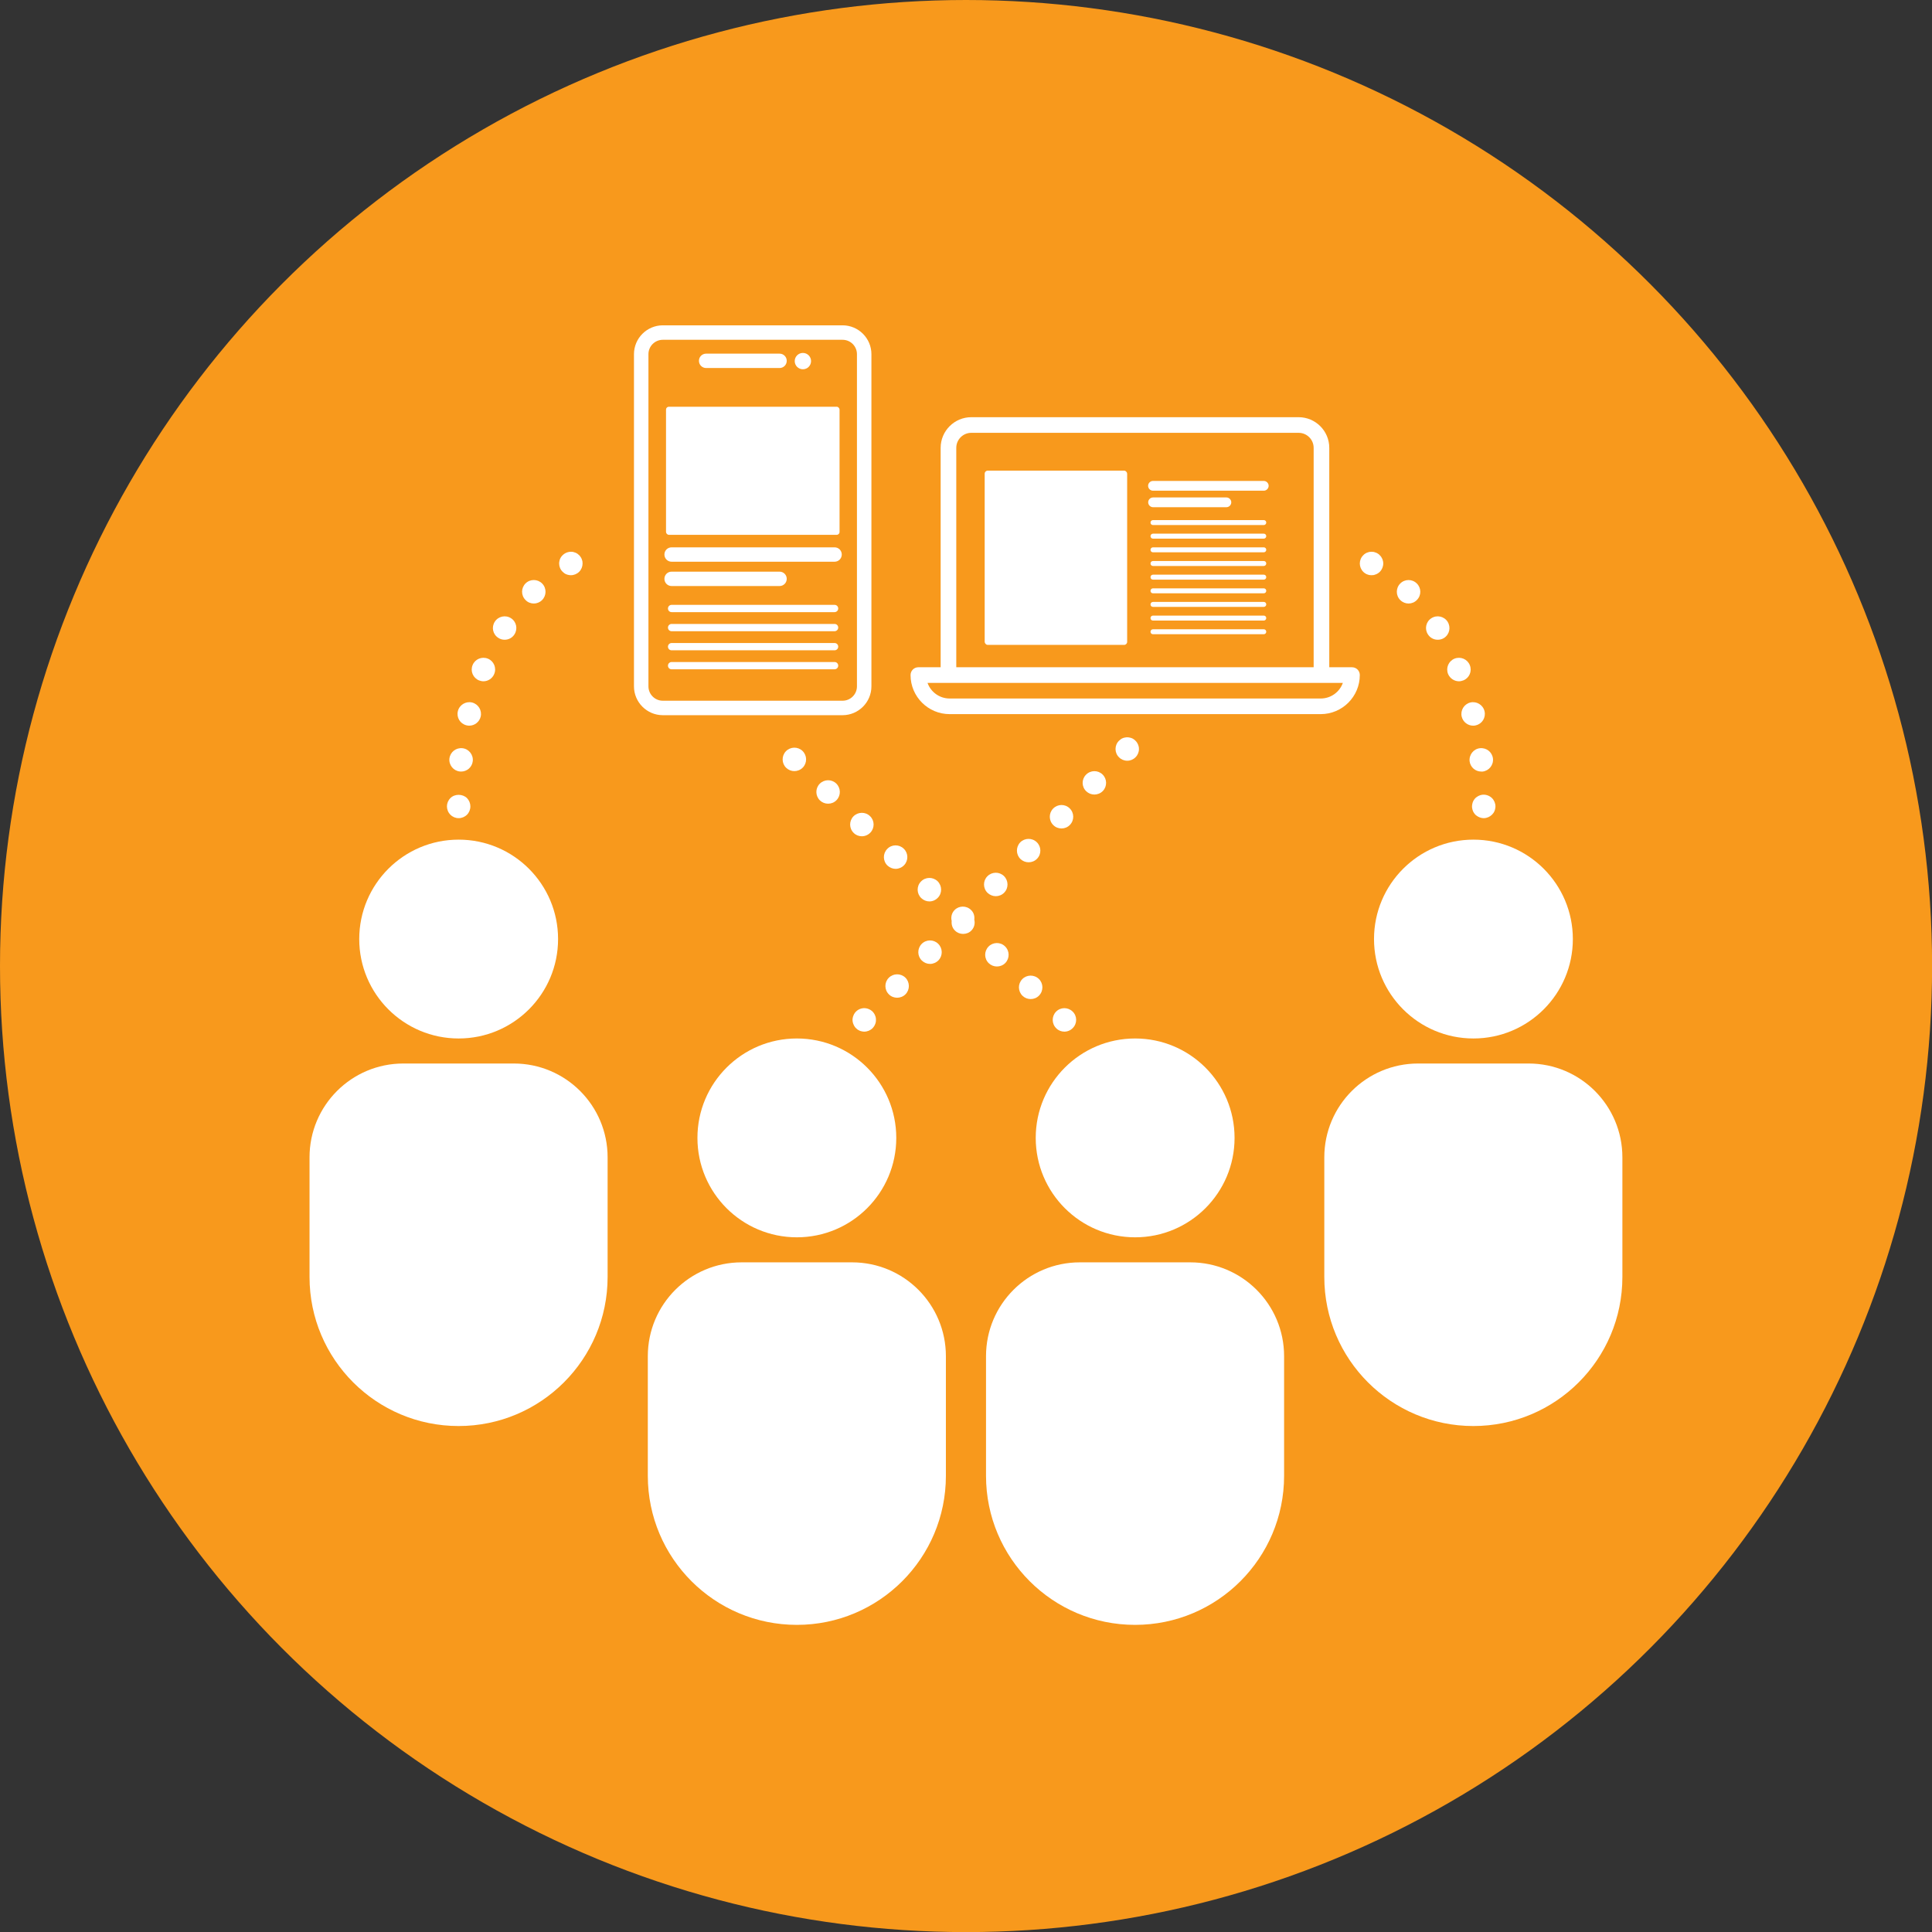 <?xml version="1.0" encoding="UTF-8"?><svg id="uuid-fff43e57-1c73-49ea-bfde-67b359928ab5" xmlns="http://www.w3.org/2000/svg" viewBox="0 0 217.65 217.65"><rect x="0" y="0" width="217.65" height="217.65" fill="#333333" stroke="none"/><defs><style>.uuid-259e1693-4fd8-456a-baf5-7104e0673ba7{fill:#F8991C;}.uuid-259e1693-4fd8-456a-baf5-7104e0673ba7,.uuid-e8c9e29e-6783-4c06-be75-33be855cb05f{stroke-width:0px;}.uuid-e8c9e29e-6783-4c06-be75-33be855cb05f{fill:#fff;}</style></defs><circle class="uuid-259e1693-4fd8-456a-baf5-7104e0673ba7" cx="108.83" cy="108.83" r="108.83"/><circle class="uuid-e8c9e29e-6783-4c06-be75-33be855cb05f" cx="51.67" cy="105.79" r="11.2"/><path class="uuid-e8c9e29e-6783-4c06-be75-33be855cb05f" d="M57.89,119.81h-12.45c-5.84,0-10.57,4.73-10.57,10.57v13.48c0,9.27,7.52,16.79,16.79,16.79s16.79-7.52,16.79-16.79v-13.48c0-5.84-4.73-10.57-10.57-10.57Z"/><circle class="uuid-e8c9e29e-6783-4c06-be75-33be855cb05f" cx="165.99" cy="105.79" r="11.2"/><path class="uuid-e8c9e29e-6783-4c06-be75-33be855cb05f" d="M172.21,119.81h-12.45c-5.84,0-10.57,4.73-10.57,10.57v13.48c0,9.27,7.52,16.79,16.79,16.79h0c9.27,0,16.79-7.52,16.79-16.79v-13.48c0-5.84-4.73-10.57-10.57-10.57Z"/><circle class="uuid-e8c9e29e-6783-4c06-be75-33be855cb05f" cx="89.77" cy="128.19" r="11.2"/><path class="uuid-e8c9e29e-6783-4c06-be75-33be855cb05f" d="M96,142.21h-12.45c-5.84,0-10.57,4.73-10.57,10.57v13.48c0,9.27,7.52,16.79,16.79,16.79s16.79-7.52,16.79-16.79v-13.48c0-5.84-4.73-10.57-10.57-10.57Z"/><circle class="uuid-e8c9e29e-6783-4c06-be75-33be855cb05f" cx="127.88" cy="128.19" r="11.2"/><path class="uuid-e8c9e29e-6783-4c06-be75-33be855cb05f" d="M134.1,142.21h-12.45c-5.84,0-10.57,4.73-10.57,10.57v13.48c0,9.27,7.52,16.79,16.79,16.79h0c9.27,0,16.79-7.52,16.79-16.79v-13.48c0-5.84-4.73-10.57-10.57-10.57Z"/><path class="uuid-e8c9e29e-6783-4c06-be75-33be855cb05f" d="M94.92,80.57c1.79,0,3.25-1.46,3.25-3.25v-37.42c0-1.79-1.46-3.25-3.25-3.25h-20.25c-1.79,0-3.25,1.46-3.25,3.25v37.42c0,1.79,1.46,3.25,3.25,3.25h20.25ZM73.05,77.32v-37.42c0-.9.73-1.62,1.62-1.62h20.25c.9,0,1.62.73,1.62,1.62v37.42c0,.9-.73,1.62-1.62,1.62h-20.25c-.9,0-1.62-.73-1.62-1.62Z"/><path class="uuid-e8c9e29e-6783-4c06-be75-33be855cb05f" d="M79.55,41.46h8.27c.45,0,.81-.36.81-.81s-.36-.81-.81-.81h-8.27c-.45,0-.81.36-.81.81s.36.81.81.81Z"/><circle class="uuid-e8c9e29e-6783-4c06-be75-33be855cb05f" cx="90.45" cy="40.68" r=".92"/><rect class="uuid-e8c9e29e-6783-4c06-be75-33be855cb05f" x="75.03" y="45.82" width="19.55" height="14.43" rx=".32" ry=".32"/><path class="uuid-e8c9e29e-6783-4c06-be75-33be855cb05f" d="M75.66,63.28h18.36c.45,0,.81-.36.81-.81s-.36-.81-.81-.81h-18.36c-.45,0-.81.36-.81.81s.36.81.81.81Z"/><path class="uuid-e8c9e29e-6783-4c06-be75-33be855cb05f" d="M94.02,68.14h-18.36c-.22,0-.41.18-.41.41s.18.41.41.41h18.36c.22,0,.41-.18.41-.41s-.18-.41-.41-.41Z"/><path class="uuid-e8c9e29e-6783-4c06-be75-33be855cb05f" d="M94.02,70.29h-18.36c-.22,0-.41.18-.41.41s.18.41.41.41h18.36c.22,0,.41-.18.41-.41s-.18-.41-.41-.41Z"/><path class="uuid-e8c9e29e-6783-4c06-be75-33be855cb05f" d="M94.02,72.44h-18.36c-.22,0-.41.18-.41.41s.18.41.41.41h18.36c.22,0,.41-.18.41-.41s-.18-.41-.41-.41Z"/><path class="uuid-e8c9e29e-6783-4c06-be75-33be855cb05f" d="M94.02,74.58h-18.36c-.22,0-.41.18-.41.41s.18.41.41.41h18.36c.22,0,.41-.18.41-.41s-.18-.41-.41-.41Z"/><path class="uuid-e8c9e29e-6783-4c06-be75-33be855cb05f" d="M75.66,66.02h12.16c.45,0,.81-.36.81-.81s-.36-.81-.81-.81h-12.16c-.45,0-.81.36-.81.81s.36.81.81.81Z"/><rect class="uuid-e8c9e29e-6783-4c06-be75-33be855cb05f" x="110.93" y="53.02" width="16.05" height="19.63" rx=".34" ry=".34"/><path class="uuid-e8c9e29e-6783-4c06-be75-33be855cb05f" d="M142.37,54.18h-12.48c-.3,0-.55.25-.55.55s.25.55.55.55h12.48c.3,0,.55-.25.55-.55s-.25-.55-.55-.55Z"/><path class="uuid-e8c9e29e-6783-4c06-be75-33be855cb05f" d="M142.37,58.59h-12.48c-.15,0-.28.12-.28.28s.12.28.28.28h12.48c.15,0,.28-.12.28-.28s-.12-.28-.28-.28Z"/><path class="uuid-e8c9e29e-6783-4c06-be75-33be855cb05f" d="M142.37,60.12h-12.48c-.15,0-.28.12-.28.28s.12.28.28.28h12.48c.15,0,.28-.12.28-.28s-.12-.28-.28-.28Z"/><path class="uuid-e8c9e29e-6783-4c06-be75-33be855cb05f" d="M142.37,61.66h-12.48c-.15,0-.28.12-.28.28s.12.28.28.28h12.48c.15,0,.28-.12.28-.28s-.12-.28-.28-.28Z"/><path class="uuid-e8c9e29e-6783-4c06-be75-33be855cb05f" d="M142.37,63.2h-12.48c-.15,0-.28.12-.28.28s.12.28.28.28h12.48c.15,0,.28-.12.28-.28s-.12-.28-.28-.28Z"/><path class="uuid-e8c9e29e-6783-4c06-be75-33be855cb05f" d="M142.37,64.74h-12.48c-.15,0-.28.12-.28.28s.12.28.28.28h12.48c.15,0,.28-.12.28-.28s-.12-.28-.28-.28Z"/><path class="uuid-e8c9e29e-6783-4c06-be75-33be855cb05f" d="M142.37,66.28h-12.48c-.15,0-.28.12-.28.28s.12.28.28.28h12.48c.15,0,.28-.12.28-.28s-.12-.28-.28-.28Z"/><path class="uuid-e8c9e29e-6783-4c06-be75-33be855cb05f" d="M142.37,67.81h-12.48c-.15,0-.28.12-.28.28s.12.28.28.28h12.48c.15,0,.28-.12.28-.28s-.12-.28-.28-.28Z"/><path class="uuid-e8c9e29e-6783-4c06-be75-33be855cb05f" d="M142.37,69.35h-12.48c-.15,0-.28.12-.28.28s.12.28.28.28h12.48c.15,0,.28-.12.28-.28s-.12-.28-.28-.28Z"/><path class="uuid-e8c9e29e-6783-4c06-be75-33be855cb05f" d="M142.37,70.89h-12.48c-.15,0-.28.12-.28.28s.12.28.28.28h12.48c.15,0,.28-.12.28-.28s-.12-.28-.28-.28Z"/><path class="uuid-e8c9e29e-6783-4c06-be75-33be855cb05f" d="M138.16,57.14c.3,0,.55-.25.55-.55s-.25-.55-.55-.55h-8.26c-.3,0-.55.25-.55.55s.25.55.55.55h8.26Z"/><path class="uuid-e8c9e29e-6783-4c06-be75-33be855cb05f" d="M153.19,76.05c0-.49-.39-.88-.88-.88h-2.56v-24.72c0-1.9-1.55-3.45-3.45-3.45h-36.88c-1.9,0-3.45,1.55-3.45,3.45v24.72h-2.51c-.49,0-.88.39-.88.88,0,2.43,1.98,4.4,4.4,4.4h41.81c2.43,0,4.4-1.98,4.4-4.4ZM107.73,50.45c0-.93.76-1.69,1.69-1.69h36.88c.93,0,1.69.76,1.69,1.69v24.72h-40.26v-24.72ZM148.79,78.69h-41.81c-1.15,0-2.13-.74-2.49-1.76h46.79c-.36,1.02-1.34,1.76-2.49,1.76Z"/><path class="uuid-e8c9e29e-6783-4c06-be75-33be855cb05f" d="M51.67,92.17c.35,0,.69-.14.94-.39.24-.24.38-.58.38-.94,0-.34-.14-.68-.38-.93-.5-.49-1.39-.49-1.87,0-.25.25-.39.59-.39.93s.14.7.39.94c.24.25.58.39.93.39Z"/><path class="uuid-e8c9e29e-6783-4c06-be75-33be855cb05f" d="M51.79,86.91c.06.01.11.01.16.01.66,0,1.23-.49,1.31-1.17.08-.72-.44-1.38-1.16-1.46-.73-.08-1.38.43-1.47,1.16-.08.72.44,1.38,1.16,1.46Z"/><path class="uuid-e8c9e29e-6783-4c06-be75-33be855cb05f" d="M53.96,76.65c.17.06.33.1.5.1.52,0,1.02-.32,1.22-.83.28-.68-.05-1.45-.72-1.72-.68-.27-1.45.05-1.72.73-.28.68.05,1.44.72,1.72Z"/><path class="uuid-e8c9e29e-6783-4c06-be75-33be855cb05f" d="M56.14,71.86c.22.15.47.21.71.21.44,0,.86-.21,1.11-.61.39-.61.22-1.43-.4-1.82-.61-.39-1.43-.21-1.82.4-.4.62-.22,1.43.4,1.82Z"/><path class="uuid-e8c9e29e-6783-4c06-be75-33be855cb05f" d="M52.55,81.71c.11.03.21.04.32.04.59,0,1.13-.41,1.28-1.01.17-.71-.26-1.42-.97-1.6-.71-.17-1.43.27-1.6.98s.26,1.42.97,1.59Z"/><path class="uuid-e8c9e29e-6783-4c06-be75-33be855cb05f" d="M60.14,67.99c.33,0,.67-.13.92-.38.52-.51.53-1.35.02-1.87-.51-.52-1.35-.53-1.87-.02-.52.52-.53,1.35-.01,1.87.25.27.6.4.94.4Z"/><path class="uuid-e8c9e29e-6783-4c06-be75-33be855cb05f" d="M63.58,64.58c.07.05.15.09.23.12.08.03.16.06.24.07.09.02.17.03.26.03.35,0,.69-.14.94-.39.24-.24.38-.58.38-.93,0-.09-.01-.17-.02-.26-.02-.08-.05-.17-.08-.25-.03-.08-.07-.15-.12-.22-.05-.08-.1-.14-.16-.2-.07-.07-.13-.12-.2-.17-.08-.05-.15-.09-.23-.12-.08-.03-.17-.06-.25-.08-.43-.08-.88.06-1.19.37-.06.06-.12.12-.17.2-.04.07-.09.14-.12.22-.03.08-.06.17-.07.25-.02.09-.03.17-.03.26,0,.35.14.69.39.93.06.06.13.12.2.17Z"/><path class="uuid-e8c9e29e-6783-4c06-be75-33be855cb05f" d="M166.89,89.55c-.08.02-.17.04-.25.08-.08.03-.15.07-.22.12-.08.05-.15.1-.21.16-.06.06-.11.13-.16.2-.05.07-.09.15-.12.23s-.06.16-.07.25c-.02.08-.03.17-.03.26,0,.08,0,.17.03.25.01.09.04.17.07.25s.07.16.12.23c.05.07.1.14.16.2.06.06.13.11.21.16.07.05.14.09.22.12.08.04.17.06.25.08.09.02.17.03.26.03.35,0,.69-.15.93-.39.06-.06.12-.13.17-.2.04-.07.09-.15.12-.23.03-.08.06-.16.07-.25.02-.08.03-.17.03-.25,0-.35-.14-.69-.39-.94-.31-.3-.76-.45-1.19-.36Z"/><path class="uuid-e8c9e29e-6783-4c06-be75-33be855cb05f" d="M161.97,72.07c.24,0,.49-.06.71-.2.62-.4.79-1.21.4-1.83-.39-.61-1.21-.79-1.82-.4-.62.39-.8,1.21-.4,1.82.25.4.67.61,1.11.61Z"/><path class="uuid-e8c9e29e-6783-4c06-be75-33be855cb05f" d="M163.13,75.92c.21.51.71.83,1.23.83.16,0,.33-.04.49-.1.68-.27,1.01-1.04.73-1.72-.27-.68-1.04-1-1.72-.73-.67.27-1,1.04-.73,1.72Z"/><path class="uuid-e8c9e29e-6783-4c06-be75-33be855cb05f" d="M165.56,85.76c.08.67.65,1.16,1.31,1.16h.16c.72-.09,1.24-.74,1.16-1.47-.09-.73-.74-1.24-1.47-1.16-.72.08-1.24.74-1.16,1.47Z"/><path class="uuid-e8c9e29e-6783-4c06-be75-33be855cb05f" d="M164.67,80.74c.15.6.69,1.01,1.28,1.01.11,0,.21,0,.32-.04.71-.17,1.14-.88.97-1.59-.17-.71-.89-1.15-1.6-.98-.71.18-1.14.89-.97,1.6Z"/><path class="uuid-e8c9e29e-6783-4c06-be75-33be855cb05f" d="M158.68,67.99c.34,0,.68-.13.94-.4.52-.52.51-1.35-.01-1.86-.52-.52-1.36-.51-1.87.01-.51.52-.51,1.36.02,1.87.25.25.59.38.92.38Z"/><path class="uuid-e8c9e29e-6783-4c06-be75-33be855cb05f" d="M153.78,64.58c.07.05.14.09.22.12s.17.06.25.08c.09,0,.17.02.26.02.08,0,.17-.01.26-.02.08-.02.16-.05.24-.08s.16-.07.23-.12c.08-.05.14-.1.2-.16.25-.25.39-.59.39-.94s-.14-.69-.39-.93c-.06-.07-.12-.12-.2-.17-.07-.05-.15-.09-.23-.12-.08-.03-.16-.06-.24-.08-.17-.03-.35-.03-.52,0-.08.02-.17.05-.25.08-.08.03-.15.07-.22.12-.08.05-.14.1-.2.17-.25.24-.39.58-.39.93s.14.69.39.94c.06.06.12.11.2.16Z"/><path class="uuid-e8c9e29e-6783-4c06-be75-33be855cb05f" d="M98.1,113.8c-.07-.05-.15-.09-.23-.12-.08-.04-.16-.06-.25-.08-.43-.09-.88.05-1.19.36-.06.06-.12.13-.16.2-.05.07-.09.15-.12.23-.04.08-.06.16-.08.25-.02.08-.03.17-.03.26,0,.08.01.17.03.25.02.09.04.17.08.25.03.08.07.16.12.23.04.07.1.14.16.2.06.06.13.12.2.17.07.04.15.08.23.12.08.03.16.06.25.07.08.02.17.03.25.03.35,0,.69-.14.94-.39.06-.06.11-.13.16-.2.05-.07.09-.15.12-.23.04-.08.06-.16.08-.25.02-.08.02-.17.02-.25,0-.09,0-.18-.02-.26-.02-.09-.04-.17-.08-.25-.03-.08-.07-.16-.12-.23-.05-.07-.1-.14-.16-.2-.06-.06-.13-.11-.2-.16Z"/><path class="uuid-e8c9e29e-6783-4c06-be75-33be855cb05f" d="M118.64,91.09c-.51.52-.5,1.36.03,1.87.25.25.58.37.92.37s.68-.13.94-.4c.51-.52.5-1.36-.03-1.87-.52-.51-1.35-.49-1.86.03Z"/><path class="uuid-e8c9e29e-6783-4c06-be75-33be855cb05f" d="M102.02,112c.5-.52.49-1.36-.03-1.87-.53-.5-1.36-.49-1.87.03-.51.52-.5,1.36.03,1.87.25.25.59.37.92.37s.69-.13.95-.4Z"/><path class="uuid-e8c9e29e-6783-4c06-be75-33be855cb05f" d="M109.39,102.51c-.52-.51-1.36-.5-1.86.02-.33.34-.42.8-.32,1.22-.04.39.07.8.38,1.09.25.25.58.37.91.37.35,0,.7-.13.95-.4.32-.34.41-.79.31-1.21.05-.39-.06-.8-.37-1.09Z"/><path class="uuid-e8c9e29e-6783-4c06-be75-33be855cb05f" d="M124.24,89.11c.5-.52.49-1.35-.03-1.86-.52-.51-1.36-.5-1.87.03-.51.52-.5,1.35.03,1.86.26.25.59.37.92.37s.69-.13.95-.4Z"/><path class="uuid-e8c9e29e-6783-4c06-be75-33be855cb05f" d="M103.82,106.35c-.5.52-.49,1.36.03,1.86.26.25.59.38.92.38.35,0,.69-.14.95-.4.51-.53.49-1.36-.03-1.87-.52-.51-1.36-.5-1.87.03Z"/><path class="uuid-e8c9e29e-6783-4c06-be75-33be855cb05f" d="M112.18,100.96c.34,0,.69-.13.95-.4.51-.52.49-1.36-.03-1.87-.53-.51-1.36-.49-1.87.03s-.5,1.36.03,1.87c.26.24.59.37.92.37Z"/><path class="uuid-e8c9e29e-6783-4c06-be75-33be855cb05f" d="M114.93,94.9c-.5.53-.49,1.36.03,1.87.26.25.59.37.92.37.35,0,.69-.13.95-.4.51-.52.49-1.36-.03-1.86-.52-.51-1.36-.5-1.87.02Z"/><path class="uuid-e8c9e29e-6783-4c06-be75-33be855cb05f" d="M127.92,85.31c.25-.24.39-.58.39-.93s-.14-.69-.39-.93c-.06-.06-.12-.12-.2-.17-.07-.05-.14-.09-.22-.12-.08-.03-.17-.06-.25-.07-.17-.04-.35-.04-.52,0-.08,0-.16.04-.25.07-.08.03-.15.07-.22.12-.07.05-.14.11-.2.17-.25.24-.39.58-.39.93s.14.69.39.93c.24.25.58.39.93.39s.69-.14.93-.39Z"/><path class="uuid-e8c9e29e-6783-4c06-be75-33be855cb05f" d="M103.75,99.31c-.51.52-.49,1.36.03,1.86.26.25.59.38.92.38.35,0,.69-.14.95-.41.51-.52.49-1.36-.03-1.87-.53-.5-1.36-.49-1.87.04Z"/><path class="uuid-e8c9e29e-6783-4c06-be75-33be855cb05f" d="M115.16,110.31c-.51.53-.49,1.36.03,1.87.26.25.59.37.92.37.35,0,.69-.13.95-.4.51-.53.49-1.37-.03-1.87-.53-.51-1.37-.49-1.87.03Z"/><path class="uuid-e8c9e29e-6783-4c06-be75-33be855cb05f" d="M118.96,113.98c-.5.53-.49,1.36.04,1.87.25.25.58.37.91.37.35,0,.69-.14.95-.41.51-.52.5-1.36-.03-1.86-.53-.51-1.36-.5-1.87.03Z"/><path class="uuid-e8c9e29e-6783-4c06-be75-33be855cb05f" d="M112.31,108.88c.34,0,.69-.13.95-.4.5-.53.49-1.36-.04-1.87-.52-.51-1.36-.49-1.86.03-.51.53-.5,1.36.03,1.87.26.25.59.37.92.37Z"/><path class="uuid-e8c9e29e-6783-4c06-be75-33be855cb05f" d="M100.9,97.88c.34,0,.69-.14.95-.41.5-.52.49-1.36-.04-1.86-.52-.51-1.36-.5-1.86.03-.51.52-.5,1.36.03,1.87.26.24.59.37.92.37Z"/><path class="uuid-e8c9e29e-6783-4c06-be75-33be855cb05f" d="M96.14,91.97c-.5.53-.49,1.36.04,1.87.25.25.58.37.91.37.35,0,.7-.14.96-.41.5-.52.49-1.36-.04-1.86-.52-.51-1.36-.49-1.87.03Z"/><path class="uuid-e8c9e29e-6783-4c06-be75-33be855cb05f" d="M94.24,90.14c.51-.53.49-1.36-.03-1.87-.53-.51-1.36-.49-1.87.03-.51.53-.49,1.36.03,1.87.26.25.59.37.92.37.35,0,.69-.13.95-.4Z"/><path class="uuid-e8c9e29e-6783-4c06-be75-33be855cb05f" d="M90.44,86.47c.51-.53.49-1.36-.03-1.87-.53-.51-1.36-.49-1.87.03-.51.53-.49,1.37.03,1.87.26.25.59.37.92.37s.69-.13.95-.4Z"/></svg>